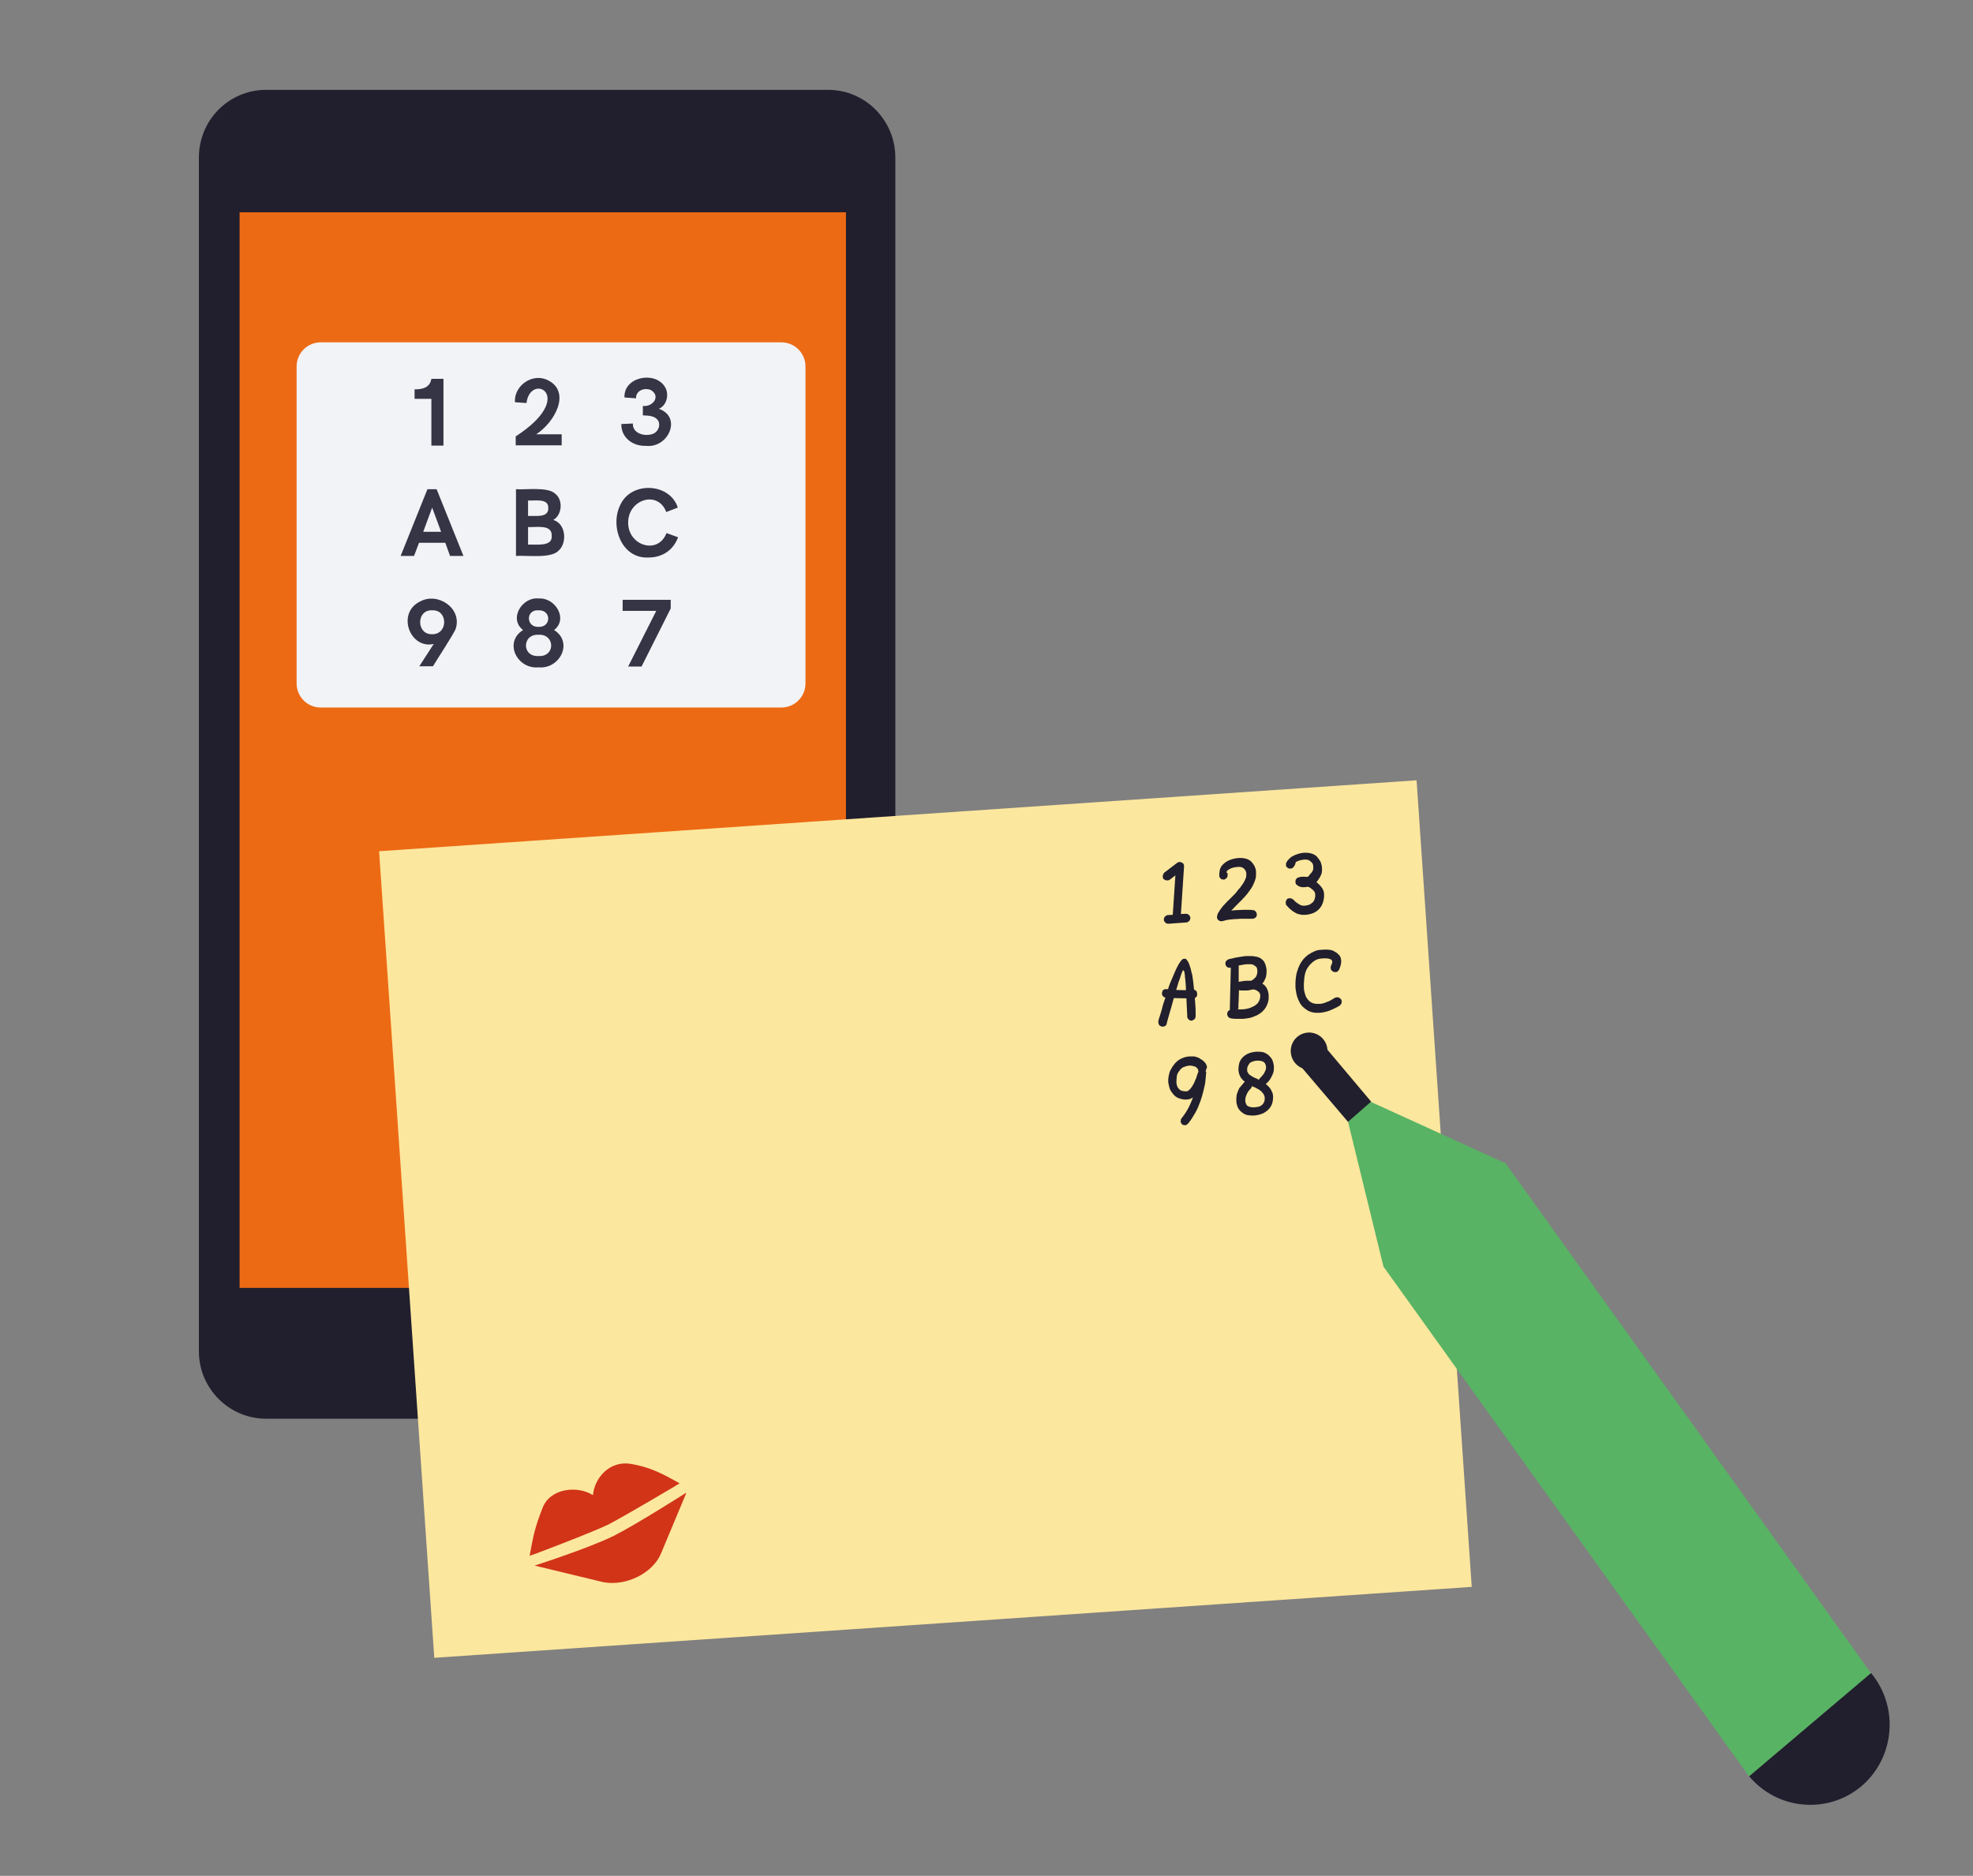 <?xml version="1.0" encoding="utf-8"?>
<!-- Generator: Adobe Illustrator 28.1.0, SVG Export Plug-In . SVG Version: 6.00 Build 0)  -->
<svg version="1.1" id="Laag_1" xmlns="http://www.w3.org/2000/svg" xmlns:xlink="http://www.w3.org/1999/xlink" x="0px" y="0px"
	 viewBox="0 0 751 714" style="enable-background:new 0 0 751 714;" xml:space="preserve">
<rect x="0" y="0" width="751" height="714" fill="#808080" stroke="none"/>
<style type="text/css">
	.st0{fill-rule:evenodd;clip-rule:evenodd;fill:#211F2D;}
	.st1{fill-rule:evenodd;clip-rule:evenodd;fill:#ED6A14;}
	.st2{fill-rule:evenodd;clip-rule:evenodd;fill:#F2F3F6;}
	.st3{fill-rule:evenodd;clip-rule:evenodd;fill:#FCE79E;}
	.st4{fill-rule:evenodd;clip-rule:evenodd;fill:#58B364;}
	.st5{fill:#353546;}
	.st6{clip-path:url(#SVGID_00000008125958102241853660000012012012639574334363_);fill:#D13417;}
	.st7{clip-path:url(#SVGID_00000015332887536881412160000005491081760287872173_);fill:#D13417;}
</style>
<path class="st0" d="M101.3,540h213.9c14.2,0,25.6-11.5,25.6-25.8V60c0-14.2-11.4-25.8-25.6-25.8H101.3c-14.2,0-25.6,11.5-25.6,25.8
	v454.3C75.7,528.5,87.2,540,101.3,540z"/>
<path class="st1" d="M91.2,490.2H322V80.8H91.2V490.2z"/>
<path class="st2" d="M122.1,269.3h175.3c5.1,0,9.2-4.1,9.2-9.2V139.5c0-5.1-4.1-9.2-9.2-9.2H122.1c-5.1,0-9.2,4.1-9.2,9.2v120.6
	C112.9,265.2,117,269.3,122.1,269.3z"/>
<path class="st3" d="M560.2,604l-394.9,27l-21-307l394.9-27L560.2,604z"/>
<path class="st0" d="M444.8,351.6c-0.4,0-0.9-0.1-1.2-0.4c-0.3-0.3-0.6-0.7-0.6-1.1s0.1-0.9,0.4-1.2c0.3-0.3,0.7-0.6,1.1-0.6
	l1.9-0.1l1-15l-2.1,1.6c-0.2,0.2-0.6,0.3-0.9,0.3c-0.2,0-0.6,0-0.8-0.1c-0.2-0.1-0.4-0.2-0.7-0.4c-0.2-0.2-0.3-0.6-0.3-0.9
	c0-0.2,0-0.6,0.1-0.8c0.1-0.2,0.2-0.4,0.4-0.7l5-3.8c0.1-0.1,0.2-0.2,0.4-0.2c0.1,0,0.2-0.1,0.4-0.1c0.2,0,0.4,0,0.7,0.1
	c0.2,0.1,0.4,0.2,0.6,0.3c0.2,0.2,0.3,0.3,0.4,0.6c0.1,0.2,0.1,0.4,0.1,0.7l-1.2,18.1l1.8-0.1c0.4,0,0.9,0.1,1.2,0.4
	c0.3,0.3,0.6,0.7,0.6,1.1s-0.1,0.9-0.4,1.2c-0.3,0.3-0.7,0.6-1.1,0.6L444.8,351.6z"/>
<path class="st0" d="M467.3,332.9c0,0.4-0.1,0.9-0.3,1.2c-0.3,0.3-0.7,0.6-1.1,0.7c-0.4,0-0.9-0.1-1.2-0.3c-0.3-0.3-0.6-0.7-0.6-1.1
	c0-1.1,0.1-2.1,0.4-2.9c0.3-0.8,0.9-1.4,1.6-2c1.2-1,3-1.7,5.1-1.9c1.3-0.1,2.4,0,3.3,0.3c0.9,0.3,1.6,0.8,2.1,1.4
	c0.4,0.6,0.9,1.1,1.1,1.8c0.3,0.7,0.4,1.3,0.4,2.1c0,0.9,0,1.8-0.3,2.6c-0.2,0.8-0.7,1.7-1.1,2.6c-0.3,0.6-0.8,1.2-1.2,1.8
	c-0.4,0.6-0.9,1.2-1.4,1.8s-1.1,1.1-1.6,1.7c-0.6,0.6-1.1,1.1-1.6,1.6s-0.8,0.8-1.2,1.2c-0.3,0.3-0.7,0.8-1,1.1
	c0.8-0.1,1.6-0.2,2.2-0.2c0.9,0,1.7-0.1,2.3-0.1c0.8,0,1.3,0,1.9,0c0.7,0,1.2,0,1.8,0.1c0.4,0,0.8,0.2,1.1,0.6
	c0.3,0.3,0.4,0.8,0.4,1.2s-0.2,0.9-0.6,1.1c-0.3,0.3-0.7,0.4-1.2,0.4s-1.1,0-1.7,0c-0.4,0-1.1,0-1.8,0c-0.7,0-1.4,0-2.2,0.1
	c-0.9,0-1.8,0.1-2.8,0.2c-0.9,0.1-1.9,0.3-2.8,0.6c-0.3,0.1-0.6,0-0.9,0c-0.2-0.1-0.4-0.2-0.7-0.4c-0.2-0.2-0.3-0.4-0.4-0.7
	c-0.1-0.2-0.1-0.6,0-0.9c0.1-0.6,0.3-1.1,0.7-1.6c0.3-0.6,0.7-1,1.1-1.6s0.9-1,1.4-1.6s1.1-1.1,1.7-1.7c0.4-0.4,0.9-0.9,1.3-1.3
	c0.4-0.4,1-1,1.4-1.6c0.4-0.6,1-1.1,1.4-1.7c0.4-0.6,0.8-1.1,1.1-1.6c0.3-0.6,0.6-1.1,0.8-1.7c0.2-0.4,0.2-1,0.2-1.6
	c0-0.8-0.3-1.3-0.8-1.9c-0.2-0.2-0.6-0.4-0.9-0.6c-0.4-0.1-1-0.2-1.8-0.1c-1.6,0.1-2.7,0.6-3.4,1.1c-0.3,0.2-0.6,0.6-0.7,0.9
	C467.3,332.3,467.3,332.6,467.3,332.9z"/>
<path class="st0" d="M492.6,329.7c-0.1,0.2-0.3,0.4-0.6,0.7c-0.2,0.1-0.4,0.2-0.8,0.2c-0.2,0-0.6,0-0.8-0.1
	c-0.2-0.1-0.4-0.3-0.7-0.6c-0.2-0.2-0.2-0.4-0.2-0.8c0-0.3,0-0.6,0.2-0.9c0.3-0.6,0.8-1.1,1.3-1.6c0.4-0.4,1.1-0.8,2-1.2
	c0.8-0.3,1.9-0.7,3.1-0.8c1.1-0.1,2.2,0,3.2,0.3c1,0.3,1.9,0.9,2.4,1.7c0.4,0.6,0.9,1.1,1.1,1.8c0.2,0.7,0.4,1.3,0.4,2
	c0,0.3,0,0.7,0,1c0,0.8-0.3,1.6-0.7,2.3c-0.4,0.8-0.9,1.4-1.4,2.1c0.8,0.6,1.4,1.2,2,2s0.9,1.7,0.9,2.7c0,0.6,0,1.1-0.1,1.6
	c-0.1,0.6-0.2,1.1-0.4,1.6c-0.4,1.2-1.2,2.3-2.3,3.1c-1.1,0.8-2.4,1.2-4.1,1.4c-0.6,0-1.1,0-1.6,0c-0.4-0.1-1-0.2-1.4-0.3
	c-0.4-0.2-0.9-0.3-1.2-0.6c-0.4-0.2-0.8-0.4-1.1-0.7c-0.8-0.6-1.4-1.2-2.1-2c-0.2-0.2-0.3-0.6-0.3-0.9c0-0.2,0-0.6,0.1-0.8
	c0.1-0.2,0.2-0.4,0.4-0.7c0.2-0.2,0.6-0.3,0.9-0.3c0.2,0,0.6,0,0.8,0.1c0.2,0.1,0.4,0.2,0.7,0.4c0.4,0.4,0.8,0.9,1.3,1.2
	c0.4,0.3,0.9,0.6,1.4,0.9c0.6,0.2,1.1,0.3,1.8,0.2c0.9-0.1,1.8-0.3,2.3-0.8c0.7-0.4,1.1-1,1.3-1.7c0.1-0.3,0.2-0.7,0.2-0.9
	c0-0.3,0.1-0.7,0-1c0-0.3-0.1-0.7-0.3-0.9c-0.2-0.3-0.4-0.6-0.7-0.8c-0.2-0.2-0.6-0.4-0.9-0.7c-0.3-0.2-0.7-0.3-0.9-0.4
	c-0.4,0.1-0.8,0.2-1.3,0.2c-0.1,0-0.2,0-0.3,0s-0.2,0-0.3,0c-0.7,0-1.2-0.2-1.9-0.6c-0.2-0.1-0.4-0.3-0.7-0.6
	c-0.1-0.2-0.2-0.4-0.2-0.8c0-0.3,0-0.7,0.2-1c0.2-0.3,0.4-0.6,0.9-0.7c0.2-0.1,0.4-0.1,0.7-0.2c0.2,0,0.4-0.1,0.8-0.1
	c0.7,0,1.3,0,1.9,0.1c0.2-0.1,0.6-0.3,0.8-0.7c0.2-0.2,0.4-0.6,0.7-0.8c0.2-0.3,0.4-0.6,0.6-0.9c0.1-0.3,0.2-0.7,0.2-0.9
	c0-0.4,0-0.9-0.1-1.3c-0.1-0.4-0.3-0.8-0.7-1.1c-0.3-0.3-0.8-0.7-1.2-0.8c-0.6-0.1-1-0.2-1.6-0.1c-0.8,0.1-1.4,0.2-1.9,0.4
	c-0.4,0.2-0.9,0.3-1.2,0.6C493,329.2,492.8,329.4,492.6,329.7z"/>
<path class="st0" d="M450.4,369.3c-0.1,0-0.2,0.2-0.4,0.6c-0.2,0.3-0.3,0.9-0.6,1.6c-0.2,0.7-0.4,1.4-0.8,2.3
	c-0.2,0.9-0.6,1.9-0.9,3l3.7,0.1c0-0.2,0-0.3,0-0.6c0-0.2,0-0.3,0-0.6c-0.1-0.9-0.1-1.8-0.2-2.6s-0.2-1.4-0.2-2
	c-0.1-0.6-0.2-1-0.2-1.3C450.5,369.4,450.5,369.3,450.4,369.3z M443.3,390.6c-0.4,0.2-0.8,0.2-1.2,0.1c-0.4-0.1-0.8-0.3-1-0.8
	c-0.2-0.4-0.2-0.8-0.2-1.2c0.2-1,0.6-1.9,0.8-2.7c0.2-0.8,0.6-1.8,0.8-2.9c0.3-1.1,0.7-2.2,1.1-3.4c-0.4-0.1-0.7-0.2-1-0.6
	c-0.2-0.3-0.4-0.7-0.3-1.1c0-0.4,0.2-0.9,0.4-1.1c0.3-0.3,0.7-0.4,1.1-0.4h0.8c0.4-1.4,1-2.9,1.6-4.2c0.6-1.3,1.1-2.7,1.6-3.7
	c0.6-1.1,1-2,1.6-2.7c0.4-0.7,1-1,1.4-1c0.3,0,0.7,0.1,0.9,0.4c0.2,0.3,0.6,0.8,0.8,1.3c0.2,0.6,0.4,1.2,0.7,2
	c0.2,0.8,0.3,1.6,0.6,2.4c0.1,0.9,0.3,1.8,0.4,2.8c0.1,1,0.2,1.9,0.3,2.9c0.3,0.1,0.7,0.2,0.9,0.6c0.2,0.3,0.3,0.7,0.3,1.1
	c0,0.3-0.1,0.7-0.2,0.9c-0.2,0.2-0.4,0.4-0.7,0.6c0,0.6,0.1,1,0.1,1.4l0.1,1.4c0.1,1.1,0.1,2.1,0.1,2.9c0,0.8,0,1.1,0,1.1
	c0,0.4-0.1,0.9-0.4,1.2c-0.3,0.3-0.7,0.4-1.1,0.6c-0.4,0-0.8-0.1-1.1-0.4c-0.3-0.3-0.6-0.7-0.6-1.1c0-0.8,0-1.4-0.1-2.1
	c0-0.7,0-1.3-0.1-2.2c0-0.8-0.1-1.7-0.1-2.7l-4.8-0.1c-0.3,1.2-0.7,2.4-1,3.6c-0.3,1.2-0.7,2.2-0.9,3.1c-0.2,0.9-0.6,1.9-0.8,3
	C444,390.1,443.8,390.4,443.3,390.6z"/>
<path class="st0" d="M471.5,373.7c0.3-0.1,0.8-0.1,1.2-0.2c0.6-0.1,1.1-0.2,1.8-0.2c0.2,0,0.6,0,0.8,0c0.3,0,0.6,0,0.9,0
	c0.6-0.2,1.1-0.7,1.6-1.2s0.7-1.2,0.8-2.1c0-0.6,0-0.9-0.1-1.3c-0.1-0.4-0.3-0.7-0.6-0.9c-0.2-0.2-0.6-0.4-0.9-0.6
	c-0.3-0.1-0.7-0.2-1.1-0.2c-0.3,0-0.8,0-1.2,0s-1,0.1-1.6,0.2s-1,0.2-1.6,0.3L471.5,373.7z M471.2,384.2c0.6,0,1,0,1.6,0
	c1.6-0.1,2.9-0.4,4-1c0.8-0.3,1.3-0.8,1.9-1.3c0.4-0.6,0.8-1.2,0.9-2c0.1-0.3,0.1-0.7,0.1-0.9c0-0.8-0.3-1.3-0.9-1.7
	c-0.6-0.4-1.1-0.7-1.9-0.7c-0.4,0.1-1,0.2-1.4,0.3c-0.4,0.1-0.9,0.1-1.3,0.1c-0.7,0-1.2,0-1.7,0s-0.8-0.1-0.9-0.1
	c0,1.2-0.1,2.2-0.1,3c0,0.8,0,1.4-0.1,2c0,0.6,0,0.9,0,1.2c0,0.3,0,0.6,0,0.7C471.2,384,471.2,384.1,471.2,384.2L471.2,384.2z
	 M468.5,368.3c-0.4,0.1-0.8,0.1-1.2-0.1c-0.4-0.2-0.7-0.6-0.8-1c-0.1-0.4-0.1-0.9,0.1-1.2c0.2-0.4,0.6-0.7,0.9-0.8
	c0.4-0.2,1-0.3,1.6-0.4c0.6-0.2,1.1-0.3,1.8-0.4c0.6-0.1,1.2-0.2,1.8-0.3c0.7-0.1,1.2-0.2,1.8-0.2c0.3,0,0.7,0,0.9,0
	c0.3,0,0.6,0,0.9,0c0.8,0,1.6,0.2,2.2,0.3c0.7,0.2,1.2,0.4,1.8,0.9s0.9,0.9,1.2,1.6s0.4,1.3,0.6,2.2c0,0.2,0,0.4,0,0.7
	c0,0.2,0,0.4,0,0.8c-0.1,0.9-0.2,1.7-0.6,2.3c-0.2,0.7-0.6,1.2-1,1.7c0.7,0.4,1.2,0.9,1.6,1.6c0.4,0.7,0.7,1.6,0.8,2.6
	c0,0.2,0,0.4,0,0.7c0,0.2,0,0.4,0,0.7c-0.1,1.6-0.7,2.9-1.4,3.9c-0.8,1.1-1.9,2-3.2,2.6c-0.8,0.3-1.6,0.7-2.4,0.9
	c-0.9,0.2-1.8,0.3-2.8,0.4c-0.4,0-0.9,0-1.3,0c-0.4,0-0.9,0-1.3,0c-0.7,0-1.3-0.1-2-0.2c-0.4-0.1-0.8-0.3-1.1-0.7
	c-0.2-0.3-0.3-0.8-0.3-1.2c0.1-0.3,0.2-0.6,0.3-0.8c0.2-0.2,0.4-0.3,0.7-0.4L468.5,368.3z"/>
<path class="st0" d="M509.7,369.1c-0.1,0.2-0.3,0.4-0.6,0.7c-0.2,0.1-0.4,0.2-0.8,0.2c-0.3,0-0.6,0-0.9-0.2
	c-0.2-0.1-0.4-0.3-0.7-0.6c-0.1-0.2-0.2-0.6-0.2-0.8c0-0.3,0-0.6,0.2-0.9c0.1-0.2,0.2-0.6,0.3-0.8c0.1-0.2,0.1-0.4,0.1-0.7
	c0-0.3-0.2-0.7-0.7-0.9c-0.7-0.3-1.7-0.4-2.9-0.3c-0.6,0-1,0.1-1.6,0.2c-0.4,0.1-0.9,0.3-1.4,0.6c-1.1,0.7-2,1.6-2.8,2.8
	c-0.8,1.2-1.2,2.8-1.3,4.7c0,0.6-0.1,1-0.1,1.4s0,0.9,0,1.3c0,0.9,0.2,1.7,0.4,2.4c0.2,0.7,0.4,1.3,0.8,1.8c0.8,1.3,2,2,3.6,2.1
	c0.3,0,0.7,0,1,0c0.9,0,1.8-0.2,2.9-0.7c1-0.3,2-0.9,3.1-1.6c0.2-0.1,0.4-0.2,0.8-0.2s0.6,0,0.9,0.2c0.2,0.1,0.4,0.3,0.7,0.6
	c0.1,0.2,0.2,0.4,0.2,0.8s0,0.6-0.2,0.9c-0.1,0.2-0.3,0.4-0.6,0.7c-1.3,0.8-2.7,1.4-3.9,1.9c-1.2,0.4-2.4,0.7-3.7,0.8
	c-0.2,0-0.4,0-0.8,0c-0.2,0-0.4,0-0.7,0c-1.2-0.1-2.4-0.4-3.4-1.1c-1-0.7-1.9-1.4-2.6-2.6c-0.4-0.8-0.8-1.6-1.1-2.6
	c-0.3-1-0.4-2-0.6-3.2c0-0.4,0-1,0-1.6s0-1.1,0.1-1.7c0.1-1.2,0.3-2.4,0.7-3.4c0.3-1.1,0.8-2,1.2-2.8c0.6-0.9,1.1-1.6,1.8-2.2
	c0.7-0.7,1.3-1.1,2.2-1.6c0.7-0.3,1.3-0.7,2-0.9c0.7-0.2,1.4-0.3,2.1-0.3c1-0.1,1.9-0.1,2.7,0s1.6,0.3,2.1,0.7
	c0.7,0.3,1.2,0.8,1.7,1.3s0.7,1.2,0.8,2C510.6,366.8,510.2,367.9,509.7,369.1z"/>
<path class="st0" d="M456.1,407.6c0-0.3-0.1-0.7-0.3-0.9c-0.2-0.2-0.4-0.4-0.8-0.7c-0.3-0.1-0.7-0.2-1.1-0.3
	c-0.4-0.1-0.8-0.1-1.1-0.1c-0.4,0-0.8,0.1-1.2,0.2c-0.4,0.1-0.8,0.3-1.2,0.4c-0.4,0.2-0.9,0.6-1.2,1c-0.3,0.4-0.7,0.9-0.9,1.3
	c-0.2,0.4-0.4,1-0.4,1.7c-0.1,0.6-0.1,1.1-0.1,1.8c0,0.6,0.1,1,0.3,1.4c0.1,0.4,0.3,0.7,0.6,1c0.3,0.4,0.8,0.7,1.2,0.8
	s1,0.2,1.6,0.2c0.4,0,0.9-0.2,1.3-0.7c0.4-0.3,0.8-0.9,1.1-1.4c0.3-0.6,0.7-1.1,0.9-1.8c0.3-0.7,0.6-1.2,0.7-1.8
	c0.2-0.6,0.4-1.2,0.7-1.9C456,407.7,456.1,407.6,456.1,407.6z M459.1,407.1c0,0.2-0.1,0.3-0.2,0.6c0.2,0.2,0.3,0.6,0.2,0.8
	c-0.1,1.2-0.2,2.2-0.3,3.2c-0.1,1-0.4,2.1-0.7,3.4c-0.3,1.3-0.7,2.7-1.2,4.1s-1.1,2.9-1.9,4.3c-0.8,1.4-1.7,2.9-2.8,4.2
	c-0.3,0.3-0.7,0.6-1.1,0.6s-0.8-0.1-1.1-0.3c-0.3-0.3-0.6-0.7-0.6-1.2c0-0.4,0.1-0.8,0.3-1.1c1-1.2,1.9-2.6,2.6-3.9
	c0.7-1.3,1.3-2.8,1.8-4.1c-0.3,0.2-0.7,0.4-1.1,0.6c-0.4,0.1-0.8,0.2-1.2,0.2c-1,0.1-2-0.1-2.9-0.4s-1.8-0.9-2.4-1.7
	c-0.4-0.6-0.9-1.1-1.2-1.9c-0.3-0.7-0.4-1.6-0.6-2.4c-0.1-0.9,0-1.9,0.2-2.8c0.2-0.9,0.4-1.8,0.9-2.4c0.3-0.8,0.9-1.4,1.4-2.1
	c0.6-0.7,1.1-1.1,1.9-1.6c0.6-0.3,1.2-0.6,1.9-0.8c0.7-0.2,1.3-0.3,2-0.3c0.4,0,0.9,0,1.3,0c0.4,0,0.9,0.1,1.3,0.3
	c0.4,0.1,0.9,0.3,1.2,0.6c0.3,0.2,0.8,0.4,1.1,0.7c0.4,0.3,0.8,0.8,1.1,1.2c0.2,0.4,0.4,0.9,0.4,1.3c0,0.1,0,0.2,0,0.3
	C459.1,406.9,459.1,407,459.1,407.1z"/>
<path class="st0" d="M478.5,410.6c0.1,0.1,0.2,0.1,0.3,0.2s0.2,0.1,0.3,0.2c0.1-0.1,0.2-0.3,0.3-0.4c0.7-0.7,1.1-1.2,1.6-1.8
	c0.3-0.6,0.6-1.1,0.8-1.7c0.1-0.3,0.1-0.7,0.1-1s-0.1-0.7-0.2-0.9c-0.2-0.6-0.6-1-1.1-1.2c-0.6-0.2-1.1-0.3-1.8-0.3
	c-0.9,0-1.6,0.2-2.1,0.4c-0.6,0.2-0.9,0.4-1.2,0.8c-0.2,0.3-0.4,0.7-0.6,1c-0.1,0.3-0.2,0.8-0.2,1.2c0,0.3,0,0.7,0.2,1
	c0.2,0.3,0.3,0.6,0.6,0.9C476.1,409.4,477,410.1,478.5,410.6z M476.6,413.4c-0.1,0.2-0.2,0.4-0.4,0.8c-0.6,0.6-1.1,1.2-1.4,1.8
	c-0.3,0.7-0.6,1.2-0.7,1.8c-0.1,0.4-0.1,0.9-0.1,1.2c0,0.3,0.1,0.6,0.2,0.9c0.2,0.7,0.6,1.1,1.2,1.3c0.6,0.2,1.2,0.3,1.9,0.3
	c0.9-0.1,1.7-0.2,2.2-0.4s1-0.6,1.2-0.9c0.3-0.3,0.4-0.7,0.6-1.1c0.1-0.4,0.1-0.9,0.1-1.3c0-0.4-0.2-0.9-0.4-1.3
	c-0.2-0.3-0.6-0.8-0.9-1.1c-0.4-0.3-0.8-0.7-1.3-0.9c-0.4-0.2-1-0.6-1.6-0.8c-0.1,0-0.2-0.1-0.3-0.1
	C476.7,413.5,476.7,413.4,476.6,413.4z M473.8,411.7c-0.1-0.1-0.2-0.2-0.4-0.3c-0.1-0.1-0.2-0.2-0.4-0.4c-1.1-1.1-1.6-2.6-1.6-4.1
	c0-0.8,0.1-1.4,0.3-2.2c0.2-0.8,0.6-1.4,1.1-2c0.6-0.7,1.2-1.1,2.1-1.6c0.9-0.4,2-0.7,3.4-0.8c0.7,0,1.3,0,2,0.1
	c0.7,0.1,1.2,0.3,1.8,0.7c0.6,0.3,1,0.7,1.4,1.2c0.4,0.4,0.8,1,1,1.7c0.2,0.6,0.3,1.2,0.4,1.8c0,0.7,0,1.3-0.1,2
	c-0.2,0.8-0.6,1.7-1,2.4c-0.4,0.8-1.1,1.7-2,2.4c0.4,0.3,0.8,0.7,1.1,1c0.3,0.3,0.7,0.8,0.9,1.2c0.2,0.4,0.4,0.9,0.6,1.3
	c0.1,0.4,0.2,1,0.2,1.4c0,0.8-0.1,1.6-0.3,2.3c-0.2,0.8-0.7,1.6-1.2,2.2c-0.6,0.7-1.3,1.2-2.2,1.7c-0.9,0.4-2.1,0.8-3.6,0.9
	c-0.7,0-1.4,0-2.1-0.1c-0.7-0.1-1.3-0.3-1.9-0.7s-1.1-0.8-1.4-1.2c-0.4-0.4-0.8-1.1-1-1.8c-0.2-0.6-0.3-1.1-0.3-1.8c0-0.3,0-0.7,0-1
	c0-0.3,0.1-0.7,0.1-1.1c0.2-0.9,0.6-1.8,1-2.7C472.4,413.4,473.1,412.5,473.8,411.7z"/>
<path class="st4" d="M665.8,676.2l46.4-39.3L573.1,442.8l-51.3-23.4c-2.8-1.6-9.7,4.6-8.7,7.5l13.5,55.2L665.8,676.2z"/>
<path class="st0" d="M665.8,676.1c10.8,12.9,30,14.5,42.7,3.8c12.8-10.9,14.4-30.2,3.7-43.1"/>
<path class="st0" d="M502.7,396.5l19.2,22.8l-8.8,7.7l-19.5-22.9L502.7,396.5z"/>
<path class="st0" d="M496.7,406.9c-3.8-0.9-6.1-4.7-5.2-8.5c0.9-3.8,4.7-6.1,8.4-5.2c3.8,0.9,6.1,4.7,5.2,8.5
	C504.2,405.4,500.5,407.7,496.7,406.9z"/>
<g>
	<path class="st5" d="M164.2,169.6h4.6v-25.4h-4.6c-0.6,3.4-3.4,4-6.4,4v3.6h6.4V169.6z"/>
	<path class="st5" d="M196.3,166.1v3.4h17.5v-4.2h-9.7c7.2-4.7,13.1-15.9,4.8-20.4c-5.9-3.3-13.3,1.7-12.9,8.2l4.4,0.3
		C201.9,141.4,220,150.7,196.3,166.1z"/>
	<path class="st5" d="M248.6,165.1c-3,1.2-7.9,0-7.7-3.9l-4.4,0.2c-0.1,5.2,4.4,8.5,9.4,8.3c8.4,1,13.9-10.9,4.9-14.1
		c3.2-1.4,4-5.8,2.2-8.5c-3.9-6-15.7-3.6-15.3,4.2l4.4,0.3c-0.1-3,3.3-4.2,5.7-3.1c3.8,2.3,0.7,6.5-3.1,6v3.6c2.1,0.1,4.6,0.1,5.8,2
		C251.5,161.8,250.6,164.3,248.6,165.1z"/>
	<path class="st5" d="M162.7,186.2l-10.2,25.4h5.1l1.9-5h10l1.8,5h5.1l-10.2-25.4H162.7z M161.1,202.4l3.4-9.2l3.4,9.2H161.1z"/>
	<path class="st5" d="M210.6,197.9c3.4-1.9,3.8-7.7,0.7-10c-2.8-2.7-11.2-1.4-14.9-1.7v25.4c3.9-0.3,13.3,1.1,16.2-2
		C216,206.6,215.4,199.3,210.6,197.9z M201,190.5c2.4,0.2,7.8-1,7.7,2.8c0.2,4-5.1,2.9-7.7,3.1V190.5z M201,207.3v-6.7
		c2.9,0.2,9.2-1.2,9,3.3C210.4,208.3,203.9,207.1,201,207.3z"/>
	<path class="st5" d="M239.1,198.9c0-8.9,11.4-12.4,14.5-4l4.4-1.7c-3-9.4-17.6-10.1-21.8-1.2c-4.2,8.1,0.3,20.8,10.7,20.2
		c5.2,0,9.4-2.8,11.2-7.7l-4.4-1.6C250.4,211.4,239,207.6,239.1,198.9z"/>
	<path class="st5" d="M159.8,229c-8.9,4.4-3.8,18.2,5.3,16.1l-5.5,8.5h5.2c0.9-1.6,8.4-13,8.7-14.4
		C175.9,231.4,166.5,225.2,159.8,229z M164.5,241.4c-6.1,0.2-6.1-9.4,0-9.1C170.6,232,170.6,241.5,164.5,241.4z"/>
	<path class="st5" d="M210.9,239.8c5.5-4.2,0.4-12.5-5.9-12c-6.2-0.7-11.5,7.7-5.9,12c-7.5,4.7-2.2,15,5.9,14.2
		C213,254.8,218.4,244.5,210.9,239.8z M205,232.3c4.9-0.2,4.9,6.5,0,6.3C200.1,238.8,200.1,231.9,205,232.3z M205,249.7
		c-6.4,0.4-6.4-8.4,0-8.1C211.4,241.3,211.4,250.1,205,249.7z"/>
	<polygon class="st5" points="237,232.5 249.8,232.5 239.1,253.7 244.2,253.7 255.3,231.6 255.3,228.3 237,228.3 	"/>
</g>
<g>
	<g>
		<g>
			<defs>
				
					<rect id="SVGID_1_" x="200.9" y="557.4" transform="matrix(0.998 -6.539467e-02 6.539467e-02 0.998 -37.435 16.372)" width="60.9" height="45.3"/>
			</defs>
			<clipPath id="SVGID_00000117654405312236089670000003745402106824141976_">
				<use xlink:href="#SVGID_1_"  style="overflow:visible;"/>
			</clipPath>
			<path style="clip-path:url(#SVGID_00000117654405312236089670000003745402106824141976_);fill:#D13417;" d="M258.7,564.6
				c-7.1-4-11.5-6.2-18.5-7.4c-8-1.4-13.9,5.2-14.5,11.9c-5.7-3.7-16.3-2.8-19.2,4.9c-2.8,7.2-3.4,9.9-4.9,18.2
				c0,0.1,23.5-8.8,29.9-11.9C237.7,577.1,258.8,564.6,258.7,564.6"/>
		</g>
	</g>
	<g>
		<g>
			<defs>
				
					<rect id="SVGID_00000150099724486887068460000014972109213870611088_" x="200.9" y="557.4" transform="matrix(0.998 -6.539467e-02 6.539467e-02 0.998 -37.435 16.372)" width="60.9" height="45.3"/>
			</defs>
			<clipPath id="SVGID_00000106848414771418827820000001419053976936127410_">
				<use xlink:href="#SVGID_00000150099724486887068460000014972109213870611088_"  style="overflow:visible;"/>
			</clipPath>
			<path style="clip-path:url(#SVGID_00000106848414771418827820000001419053976936127410_);fill:#D13417;" d="M203.5,595.9
				l26.1,6.3c8.9,1.7,19-3.6,22-10.9l9.7-23.2c0,0-19,12.1-27.7,16.5C223.8,589.4,203.5,595.9,203.5,595.9"/>
		</g>
	</g>
</g>
</svg>
